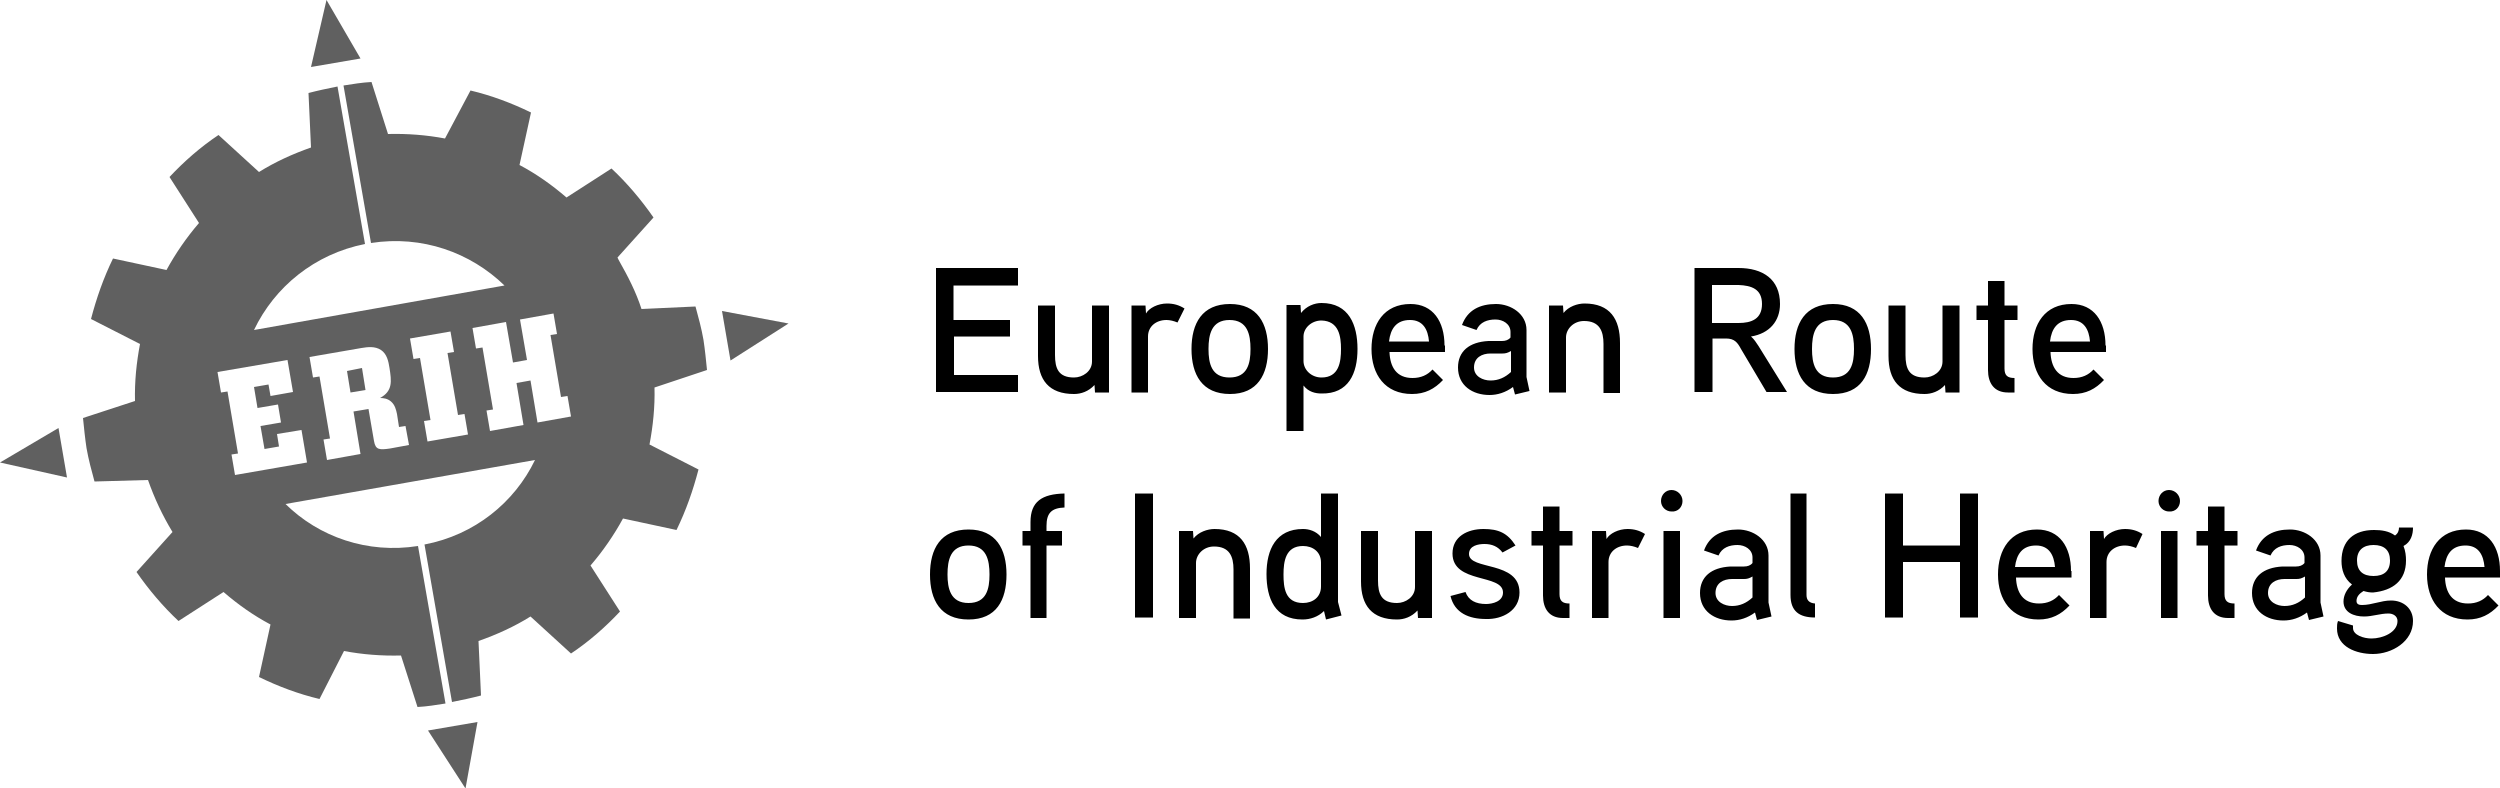 <svg xmlns="http://www.w3.org/2000/svg" xmlns:xlink="http://www.w3.org/1999/xlink" id="Ebene_1" x="0px" y="0px" viewBox="0 0 500 157.7" style="enable-background:new 0 0 500 157.7;" xml:space="preserve"><style type="text/css">	.st0{fill:#606060;}</style><g>	<path d="M488.9,113.4c0.3-2.6,1.5-4.3,4.2-4.3c2.6,0,3.6,1.9,3.8,4.3H488.9z M500,114.2c0-4.8-2.3-8.3-6.8-8.3c-5.3,0-7.8,4-7.8,9  c0,5.1,2.7,9,8.1,9c2.6,0,4.5-1,6.2-2.8l-2.1-2.1c-1,1.1-2.3,1.7-4,1.7c-3.2,0-4.5-2.2-4.6-5.2H500V114.2z M478,112.1  c0,2.1-1.2,3.1-3.3,3.1c-2.1,0-3.3-1-3.3-3.1c0-2.1,1.3-3.1,3.3-3.1C476.8,109,478,110,478,112.1z M481.2,112.1  c0-0.9-0.1-1.9-0.5-2.9c1.5-0.8,1.9-2.3,1.9-3.7h-2.8c0,0.6-0.2,1.2-0.8,1.6c-1.2-0.9-2.7-1.1-4.2-1.1c-4,0-6.5,2.1-6.5,6.2  c0,1.7,0.5,3.5,2.1,4.7c-1.1,1-1.7,2.2-1.7,3.4c0,2.2,2.1,3,4.1,3c1.7,0,3.2-0.6,4.9-0.6c0.9,0,1.8,0.5,1.8,1.5  c0,2.3-3,3.5-5.2,3.5c-1.6,0-3.7-0.7-3.7-2.1c0-0.2,0-0.3,0-0.5l-3-0.9c-0.2,0.5-0.2,1-0.2,1.5c0,3.7,3.9,5.1,7.2,5.1  c3.8,0,8-2.5,8-6.6c0-2.5-1.9-4.1-4.4-4.1c-2,0-3.8,0.9-5.8,0.9c-0.5,0-1.1-0.1-1.1-0.8c0-0.9,0.6-1.5,1.4-2  c0.7,0.2,1.2,0.3,1.9,0.3C478.6,118.1,481.2,116.1,481.2,112.1L481.2,112.1z M461,119.5c-1.2,1.1-2.5,1.7-4.1,1.7  c-1.5,0-3.3-0.8-3.3-2.6c0-2,1.6-2.8,3.3-2.8h2.4c0.6,0,1-0.1,1.7-0.5V119.5z M464.1,120.5v-9.4c0-3.2-3.1-5.2-6.1-5.2  c-3.2,0-5.7,1.2-6.8,4.2l2.9,1c0.7-1.6,2.2-2.1,3.8-2.1c1.5,0,3,0.9,3,2.5v1.1c-0.4,0.5-1,0.7-1.7,0.7h-2.7  c-3.9,0.2-6.1,2.1-6.1,5.3c0,3.6,2.9,5.5,6.3,5.5c1.6,0,3.2-0.5,4.7-1.6l0.4,1.5l2.9-0.7L464.1,120.5z M447.5,106.2h-2.6l0-4.9  h-3.3v4.9h-2.3v2.9h2.3v10c0,2.6,1.2,4.5,4,4.5h1.3v-2.9c-1.4,0-2-0.5-2-1.9l0-9.7h2.6V106.2z M435.5,106.2h-3.3v17.4h3.3V106.2z   M436,100.2c0-1.2-1-2.2-2.2-2.2c-1.2,0-2.1,1-2.1,2.2c0,1.2,1,2.1,2.1,2.1C435.1,102.4,436,101.4,436,100.2 M428.5,106.8  c-1.1-0.7-2.2-1-3.5-1c-1.8,0-3.6,0.9-4.2,2l-0.1-1.6H418v17.4h3.3v-11.2c0-2,1.6-3.3,3.7-3.3c0.7,0,1.5,0.2,2.2,0.5L428.5,106.8z   M403,113.4c0.3-2.6,1.5-4.3,4.2-4.3c2.6,0,3.6,1.9,3.8,4.3H403z M414.2,114.2c0-4.8-2.3-8.3-6.8-8.3c-5.3,0-7.8,4-7.8,9  c0,5.1,2.7,9,8.1,9c2.6,0,4.5-1,6.2-2.8l-2.1-2.1c-1,1.1-2.3,1.7-4,1.7c-3.2,0-4.5-2.2-4.6-5.2h11.1V114.2z M395.6,98.7h-3.6v10.4  h-11.4V98.7h-3.6v24.8h3.6v-11.1h11.4v11.1h3.6V98.7z M363,120.7c-1.2-0.1-1.7-0.7-1.7-1.7V98.7h-3.2V119c0,3.2,1.7,4.5,4.9,4.5  L363,120.7z M350.5,119.5c-1.2,1.1-2.5,1.7-4.1,1.7c-1.5,0-3.3-0.8-3.3-2.6c0-2,1.6-2.8,3.3-2.8h2.4c0.6,0,1-0.1,1.7-0.5V119.5z   M353.7,120.5v-9.4c0-3.2-3.1-5.2-6.1-5.2c-3.2,0-5.7,1.2-6.8,4.2l2.9,1c0.7-1.6,2.2-2.1,3.8-2.1c1.5,0,3,0.9,3,2.5v1.1  c-0.4,0.5-1,0.7-1.7,0.7h-2.7c-3.9,0.2-6.1,2.1-6.1,5.3c0,3.6,2.9,5.5,6.3,5.5c1.6,0,3.2-0.5,4.7-1.6l0.4,1.5l2.9-0.7L353.7,120.5z   M336,106.2h-3.3v17.4h3.3V106.2z M336.5,100.2c0-1.2-1-2.2-2.2-2.2c-1.2,0-2.1,1-2.1,2.2c0,1.2,1,2.1,2.1,2.1  C335.6,102.4,336.5,101.4,336.5,100.2 M329,106.8c-1.1-0.7-2.2-1-3.5-1c-1.8,0-3.6,0.9-4.2,2l-0.1-1.6h-2.8v17.4h3.3v-11.2  c0-2,1.6-3.3,3.7-3.3c0.7,0,1.5,0.2,2.2,0.5L329,106.8z M314.5,106.2h-2.6l0-4.9h-3.3l0,4.9h-2.3v2.9h2.3v10c0,2.6,1.2,4.5,4,4.5  h1.3v-2.9c-1.4,0-2-0.5-2-1.9l0-9.7h2.6V106.2z M303.9,118.5c0-6.4-10.1-4.4-10.1-7.7c0-1.7,1.9-2,3.1-2c1.5,0,2.7,0.5,3.6,1.7  l2.6-1.4c-1.6-2.5-3.4-3.3-6.4-3.3c-3.2,0-6.2,1.5-6.2,4.9c0,6.1,10.1,4,10.1,7.8c0,1.8-2.1,2.3-3.4,2.3c-2,0-3.5-0.7-4.1-2.4  l-3,0.8c0.8,3.4,3.7,4.6,7.1,4.6C300.5,123.9,303.9,122.1,303.9,118.5 M286.4,106.2H283v11.2c0,2-1.9,3.2-3.6,3.2  c-3.1,0-3.8-1.8-3.8-4.5v-9.9h-3.4v10.1c0,4.8,2.2,7.6,7.2,7.6c1.4,0,2.9-0.5,4.1-1.8l0.1,1.5h2.8V106.2z M264.2,117.3  c0,2.1-1.6,3.3-3.6,3.3c-3.6,0-3.9-3.1-3.9-5.7c0-2.6,0.4-5.7,3.9-5.7c2,0,3.6,1.2,3.6,3.3V117.3z M268.3,123.1  c0-0.1-0.7-2.6-0.7-2.7V98.7h-3.4v8.7c-1-1.2-2.4-1.6-3.6-1.6c-5.4,0-7.3,4.1-7.3,9c0,4.9,1.7,9.1,7.2,9.1c1.5,0,3.1-0.5,4.3-1.7  l0.4,1.7L268.3,123.1z M250,113.7c0-4.8-2-7.9-7.1-7.9c-1.4,0-3.2,0.6-4.2,1.9l-0.1-1.5h-2.8v17.4h3.4v-11c0-1.7,1.5-3.3,3.6-3.3  c3.1,0,3.9,2,3.9,4.6v9.8h3.3V113.7z M230.6,98.7H227v24.8h3.6V98.7z M212.9,98.7c-4.5,0.1-6.8,1.6-6.8,5.7v1.8h-1.6v2.9h1.6v14.5  h3.2v-14.5h3.1v-2.9h-3.1v-1c0-2.6,1-3.6,3.6-3.7V98.7z M197.9,114.9c0,2.9-0.6,5.7-4.2,5.7s-4.2-2.9-4.2-5.7  c0-2.9,0.6-5.8,4.2-5.8C197.3,109.1,197.9,112,197.9,114.9 M201.3,114.9c0-5.1-2.1-9-7.6-9c-5.6,0-7.7,3.9-7.7,9c0,5.1,2.1,9,7.7,9  C199.3,123.9,201.3,120,201.3,114.9"></path>	<path d="M410,68.3c0.3-2.6,1.5-4.3,4.2-4.3c2.6,0,3.6,1.9,3.8,4.3H410z M421.1,69.1c0-4.8-2.3-8.3-6.8-8.3c-5.3,0-7.8,4-7.8,9  c0,5.1,2.7,9,8.1,9c2.6,0,4.5-1,6.2-2.8l-2.1-2.1c-1,1.1-2.3,1.7-4,1.7c-3.2,0-4.5-2.2-4.6-5.2h11.1V69.1z M403.5,61.1h-2.6v-4.9  h-3.3l0,4.9h-2.3V64h2.3v10c0,2.6,1.2,4.5,4,4.5h1.3v-2.9c-1.4,0-2-0.5-2-1.9V64h2.6V61.1z M391.8,61.1h-3.3v11.2  c0,2-1.9,3.2-3.6,3.2c-3.1,0-3.8-1.8-3.8-4.5v-9.9h-3.4v10.1c0,4.8,2.2,7.6,7.2,7.6c1.4,0,2.9-0.5,4.1-1.8l0.1,1.5h2.8V61.1z   M370.8,69.8c0,2.9-0.6,5.7-4.2,5.7c-3.6,0-4.2-2.8-4.2-5.7c0-2.9,0.6-5.8,4.2-5.8C370.2,64,370.8,66.9,370.8,69.8 M374.2,69.8  c0-5.1-2.1-9-7.6-9c-5.6,0-7.7,3.9-7.7,9s2.1,9,7.7,9C372.2,78.8,374.2,74.9,374.2,69.8 M352.4,60.8c0,3-2.1,3.8-4.7,3.8h-5.3v-7.6  h5.3C350.3,57.1,352.4,57.8,352.4,60.8 M356,60.8c0-5-3.5-7.2-8.3-7.2h-8.8v24.8h3.6V67.7h2.7c1.7,0,2.3,0.8,3,2.1l5.1,8.6h4.1  l-5.7-9.2c-0.4-0.6-0.9-1.4-1.5-1.9C353.9,66.7,356,64.2,356,60.8 M324,68.6c0-4.8-2-7.9-7.1-7.9c-1.4,0-3.2,0.6-4.2,1.9l-0.1-1.5  h-2.8v17.4h3.4v-11c0-1.7,1.5-3.3,3.6-3.3c3.1,0,3.9,2,3.9,4.6v9.8h3.3V68.6z M302.2,74.4c-1.2,1.1-2.5,1.7-4.1,1.7  c-1.5,0-3.3-0.8-3.3-2.6c0-2,1.6-2.8,3.3-2.8h2.4c0.6,0,1-0.1,1.7-0.5V74.4z M305.3,75.4V66c0-3.2-3.1-5.2-6.1-5.2  c-3.2,0-5.7,1.2-6.8,4.2l2.9,1c0.7-1.6,2.2-2.1,3.8-2.1c1.5,0,3,0.9,3,2.5v1.1c-0.4,0.5-1,0.7-1.7,0.7h-2.7  c-3.9,0.2-6.1,2.1-6.1,5.3c0,3.6,2.9,5.5,6.3,5.5c1.6,0,3.2-0.5,4.7-1.6l0.4,1.5l2.9-0.7L305.3,75.4z M277.8,68.3  c0.3-2.6,1.5-4.3,4.2-4.3c2.6,0,3.6,1.9,3.8,4.3H277.8z M288.9,69.1c0-4.8-2.3-8.3-6.8-8.3c-5.3,0-7.8,4-7.8,9c0,5.1,2.7,9,8.1,9  c2.6,0,4.5-1,6.2-2.8l-2.1-2.1c-1,1.1-2.3,1.7-4,1.7c-3.2,0-4.5-2.2-4.6-5.2h11.1V69.1z M268.2,69.8c0,2.6-0.4,5.7-3.9,5.7  c-2,0-3.6-1.5-3.6-3.3v-4.9c0-1.7,1.6-3.2,3.6-3.2C267.8,64.2,268.2,67.3,268.2,69.8 M271.5,69.8c0-4.8-1.7-9.2-7.2-9.2  c-1.4,0-3,0.6-4.1,2l-0.1-1.6h-2.8v25.2h3.4v-9.1c1,1.3,2.4,1.6,3.6,1.6C269.7,78.8,271.5,74.7,271.5,69.8 M250.1,69.8  c0,2.9-0.6,5.7-4.2,5.7c-3.6,0-4.2-2.8-4.2-5.7c0-2.9,0.6-5.8,4.2-5.8C249.5,64,250.1,66.9,250.1,69.8 M253.6,69.8  c0-5.1-2.1-9-7.6-9c-5.6,0-7.7,3.9-7.7,9s2.1,9,7.7,9C251.5,78.8,253.6,74.9,253.6,69.8 M236.9,61.7c-1.1-0.7-2.2-1-3.5-1  c-1.8,0-3.6,0.9-4.2,2l-0.1-1.6h-2.8v17.4h3.3V67.3c0-2,1.6-3.3,3.7-3.3c0.7,0,1.5,0.2,2.2,0.5L236.9,61.7z M221.7,61.1h-3.3v11.2  c0,2-1.9,3.2-3.6,3.2c-3.1,0-3.8-1.8-3.8-4.5v-9.9h-3.4v10.1c0,4.8,2.2,7.6,7.2,7.6c1.4,0,2.9-0.5,4.1-1.8l0.1,1.5h2.8V61.1z   M203.7,75h-12.9v-7.7H202V64h-11.3v-6.9h12.9v-3.5h-16.4v24.8h16.4V75z"></path></g><g>	<polygon class="st0" points="70.1,78.5 73.1,78 72.4,73.6 69.4,74.2  "></polygon>	<path class="st0" d="M141.4,74c-0.2-2-0.4-4-0.7-6c-0.4-2.3-1-4.5-1.6-6.7l-10.8,0.5c-1.1-3.4-2.7-6.5-4.4-9.5l0,0h0  c-0.2-0.3-0.3-0.6-0.4-0.8l7.2-8c-2.5-3.6-5.3-6.9-8.4-9.8l-9,5.8c-2.9-2.5-6-4.7-9.4-6.5l2.3-10.5c-3.9-1.9-7.9-3.4-12.1-4.4  L89,27.7c-3.7-0.7-7.5-1-11.4-0.9l-3.3-10.4c-1.9,0.1-3.7,0.4-5.6,0.7l5.5,31.5c10.2-1.6,19.9,1.9,26.7,8.5L50.8,66  c4.1-8.6,12.1-15.2,22.2-17.2l-5.5-31.5c-2,0.4-3.9,0.8-5.8,1.3l0.5,10.9c-3.7,1.3-7.2,2.9-10.4,4.9l-8.1-7.4  c-3.6,2.4-6.9,5.3-9.8,8.4l5.9,9.2c-2.5,2.9-4.7,6.1-6.5,9.4l-10.7-2.3c-1.9,3.9-3.3,7.9-4.4,12.1l9.8,5c-0.7,3.7-1.1,7.5-1,11.4  l-10.4,3.4c0.2,2,0.4,4,0.7,6c0.4,2.3,1,4.5,1.6,6.7L29.6,96c1.3,3.7,2.9,7.1,4.9,10.4l-7.2,8c2.5,3.6,5.3,6.9,8.4,9.8l9-5.8  c2.9,2.5,6,4.7,9.4,6.5l-2.3,10.5c3.9,1.9,7.9,3.4,12.1,4.4l4.9-9.6c3.7,0.7,7.5,1,11.4,0.9l3.3,10.3c1.9-0.1,3.7-0.4,5.6-0.7  l-5.5-31.5c-10.1,1.6-19.8-1.8-26.5-8.4l49.9-8.8c-4.1,8.5-12.1,15-22.1,16.9l5.5,31.5c2-0.4,3.9-0.8,5.8-1.3l-0.5-10.9  c3.7-1.3,7.2-2.9,10.4-4.9l8.1,7.4c3.6-2.4,6.9-5.3,9.8-8.4l-5.9-9.2c2.5-2.9,4.7-6.1,6.5-9.4l10.7,2.3c1.9-3.9,3.3-7.9,4.4-12.1  l-9.8-5c0.7-3.7,1.1-7.5,1-11.4L141.4,74z M61.4,92.5L47,95l-0.7-4.1l1.3-0.2l-2.1-12.4l-1.3,0.2l-0.7-4.1l14-2.4l1.1,6.4l-4.5,0.8  l-0.4-2.3l-2.9,0.5l0.7,4.2l4.1-0.7l0.6,3.6l-4.1,0.7l0.8,4.6l2.9-0.5l-0.4-2.5l4.9-0.8L61.4,92.5z M81.8,89l-3.8,0.7  c-2.1,0.3-2.9,0.3-3.2-1.5l-1.1-6.4l-3,0.5l1.4,8.5l-6.7,1.2l-0.7-4.1l1.3-0.2l-2.1-12.4l-1.3,0.2l-0.7-4.1l10.4-1.8  c1.2-0.2,2.7-0.4,3.9,0.4c1.2,0.8,1.5,2.3,1.7,3.6c0.4,2.6,0.7,4.6-1.9,6c0.7,0,1.5,0.1,2.2,0.7c0.8,0.7,1,1.6,1.2,2.5l0.4,2.6  l1.3-0.2L81.8,89z M90.8,70.4l-1.3,0.2l2.1,12.4l1.3-0.2l0.7,4.1l-8.1,1.4l-0.7-4.1l1.3-0.2l-2.1-12.4l-1.3,0.2l-0.7-4.1l8.1-1.4  L90.8,70.4z M111.4,66.8l-1.3,0.2l2.1,12.4l1.3-0.2l0.7,4.1l-6.7,1.2l-1.4-8.4l-2.8,0.5l1.4,8.4L98,86.2l-0.7-4.1l1.3-0.2  l-2.1-12.4l-1.3,0.2l-0.7-4.1l6.7-1.2l1.4,8.1l2.8-0.5l-1.4-8.1l6.7-1.2L111.4,66.8z"></path>	<polygon class="st0" points="62.2,13.4 72.1,11.7 65.3,0  "></polygon>	<polygon class="st0" points="85.6,146.1 95.5,144.4 93.1,157.7  "></polygon>	<polygon class="st0" points="13.4,95.5 11.7,85.6 0,92.5  "></polygon>	<polygon class="st0" points="146.1,72.1 144.4,62.2 157.7,64.7  "></polygon></g></svg>